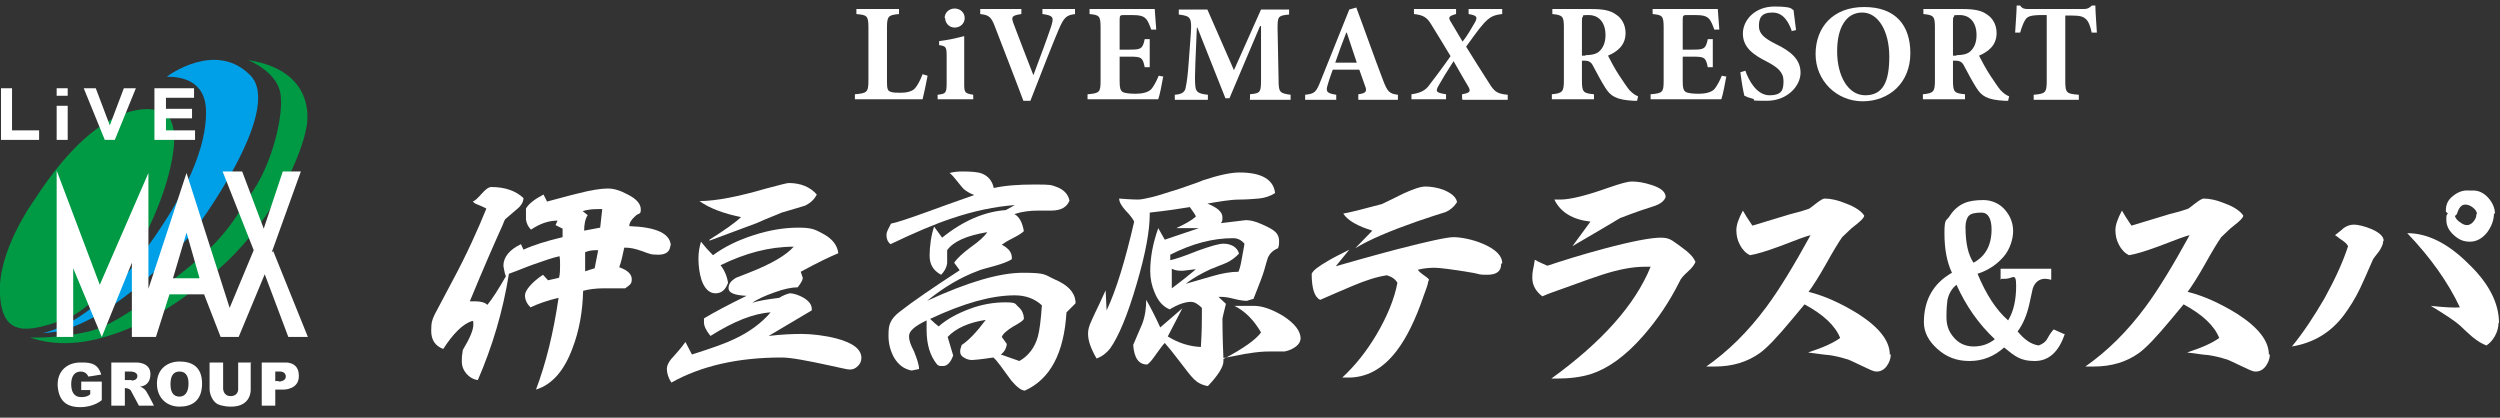 <?xml version="1.0" encoding="UTF-8"?>
<svg xmlns="http://www.w3.org/2000/svg" version="1.1" viewBox="0 0 498.6 83.3">
  <rect x="0" y="0" width="498.6" height="83.3" fill="#333333" stroke="none"/>
  <defs>
    <style>
      .cls-1 {
        fill: #fff;
      }

      .cls-2 {
        fill: #094;
      }

      .cls-3 {
        fill: #00a0e9;
      }
    </style>
  </defs>
  <!-- Generator: Adobe Illustrator 28.7.5, SVG Export Plug-In . SVG Version: 1.2.0 Build 176)  -->
  <g>
    <g id="_レイヤー_1" data-name="レイヤー_1">
      <g>
        <path class="cls-1" d="M185,15.1c-.2,1.2-.8,3.9-1,4.7h-13.5v-1c2.4-.2,2.7-.4,2.7-2.7V5.5c0-2.4-.3-2.5-2.4-2.7v-1h8.5v1c-2.1.2-2.4.4-2.4,2.7v10.8c0,1.3.1,1.8.7,2,.5.2,1.2.2,2.1.2s2.2-.2,2.8-.9c.5-.6,1-1.5,1.5-2.8l1,.3Z"/>
        <path class="cls-1" d="M187,19.8v-.9c1.6-.2,1.8-.3,1.8-2.3v-5.5c0-1.8-.2-1.9-1.5-2.1v-.8c1.7-.2,3.5-.6,5-1v9.4c0,1.9.1,2,1.8,2.3v.9h-7.1ZM188.4,3.6c0-1.1.9-1.9,2-1.9s2,.8,2,1.9-.9,1.9-2,1.9-1.9-.9-1.9-1.9Z"/>
        <path class="cls-1" d="M214.5,2.8c-1.8.2-2.3.6-3.4,3.2-.9,2.1-3.4,8.4-5.6,14.1h-1.4c-1.9-5.1-4.5-11.7-5.6-14.6-.8-2.2-1.3-2.5-3-2.7v-1h8.2v1c-2,.3-2,.6-1.6,1.8.8,2.2,3,7.8,4,10.4h0c1.5-4,2.7-7.2,3.5-9.6.6-1.9.6-2.3-1.7-2.6v-1h6.5v1Z"/>
        <path class="cls-1" d="M232,15.2c-.2,1.2-.7,3.8-1,4.6h-14.1v-1c2.4-.2,2.6-.4,2.6-2.7V5.5c0-2.4-.3-2.5-2.2-2.7v-1h13c0,.5.2,2.4.3,4.1h-1c-.3-.8-.6-1.7-1.1-2.2-.5-.5-1.2-.7-2.8-.7h-1.3c-1,0-1.1,0-1.1,1v5.9h1.9c2.3,0,2.7-.1,3.1-2.1h1v5.6h-1c-.4-2-.7-2.1-3.1-2.1h-1.9v4.8c0,1.3.1,2,.7,2.3.5.2,1.4.3,2.5.3s2.4-.2,3.1-.9c.5-.6,1-1.5,1.5-2.7l1,.2Z"/>
        <path class="cls-1" d="M249.3,19.8v-1c2.1-.2,2.2-.4,2.2-3V5.2h-.2l-6.1,14.4h-.8l-5.6-14.1h-.1l-.3,7.2c-.1,2.3-.1,3.6,0,4.5.1,1.2.7,1.5,2.5,1.7v1h-6.6v-1c1.5-.1,2.1-.6,2.2-1.6.2-.9.4-2.3.6-5.2l.4-5.4c.2-3.2,0-3.5-2.4-3.8v-1h5.7l5.3,12.1,5.4-12.1h5.6v1c-2.2.2-2.3.4-2.3,2.7l.2,10.3c0,2.5.2,2.7,2.4,3v1h-8.2Z"/>
        <path class="cls-1" d="M270.9,19.8v-1c1.6-.2,1.8-.6,1.3-1.8-.3-.8-.7-2-1.1-3.1h-5.3c-.3.9-.7,1.9-1,3-.4,1.3-.3,1.7,1.7,2v1h-6.2v-1c1.9-.2,2.2-.5,3.1-2.8l5.7-14.2,1.4-.4c1.8,4.8,3.5,9.7,5.3,14.4.9,2.4,1.3,2.8,3,3v1h-7.9ZM268.5,6.5h0c-.8,2-1.5,4-2.2,6h4.3l-2-6Z"/>
        <path class="cls-1" d="M291.6,19.8v-1c1.8-.3,1.7-.7,1.2-1.6-.3-.5-.9-1.5-2.9-5-1.3,2-2.4,3.8-3,4.9-.7,1.2-.4,1.4,1.5,1.7v1h-6.9v-1c1.5-.2,2.5-.6,3.3-1.5,1-1.3,2.9-3.8,4.5-6.1-1.3-2.2-2.5-4.1-3.9-6.4-.8-1.3-1.5-1.8-3.4-2v-1h8.4v1c-1.5.4-1.5.7-1.2,1.3.5.9,1.4,2.3,2.5,4.2.9-1.1,1.8-2.7,2.5-3.9.5-1,.4-1.3-1.3-1.6v-1h6.7v1c-1.8.2-2.5.6-3.7,1.9-1,1.1-2.1,2.7-3.5,4.6,1.6,2.6,3,4.8,4.6,7.3,1.1,1.8,1.7,2.1,3.7,2.3v1h-8.9Z"/>
        <path class="cls-1" d="M326.6,20.1c-.2,0-.5,0-.8,0-3.5-.2-4.6-.9-5.7-2.7-.7-1.1-1.5-2.6-2.3-4.1-.4-.9-.9-1.2-1.8-1.2h-.5v4c0,2.3.3,2.5,2.4,2.7v1h-8.4v-1c2.1-.2,2.4-.5,2.4-2.7V5.5c0-2.2-.2-2.5-2.3-2.7v-1h7.8c2.4,0,3.8.3,4.9,1.1,1.1.7,1.9,2,1.9,3.7,0,2.4-1.6,3.7-3.5,4.5.4.8,1.4,2.7,2.2,3.9,1,1.5,1.6,2.4,2.1,3,.6.6,1.1,1,1.7,1.2l-.2.9ZM316.2,11c1.2,0,2.1-.2,2.7-.7.9-.8,1.3-1.9,1.3-3.3,0-2.9-1.7-4-3.3-4s-1.1.1-1.2.3c-.2.2-.2.4-.2,1v6.8h.7Z"/>
        <path class="cls-1" d="M344.3,15.2c-.2,1.2-.7,3.8-1,4.6h-14.1v-1c2.4-.2,2.6-.4,2.6-2.7V5.5c0-2.4-.3-2.5-2.2-2.7v-1h13c0,.5.2,2.4.3,4.1h-1c-.3-.8-.6-1.7-1.1-2.2-.5-.5-1.2-.7-2.8-.7h-1.3c-1,0-1.1,0-1.1,1v5.9h1.9c2.3,0,2.7-.1,3.1-2.1h1v5.6h-1c-.4-2-.7-2.1-3.1-2.1h-1.9v4.8c0,1.3.1,2,.7,2.3.5.2,1.4.3,2.5.3s2.4-.2,3.1-.9c.5-.6,1-1.5,1.5-2.7l1,.2Z"/>
        <path class="cls-1" d="M357.4,6.3c-.6-1.7-1.6-3.8-3.9-3.8s-2.7,1.2-2.7,2.7,1,2.4,3.4,3.6c2.9,1.4,4.9,3,4.9,5.7s-2.7,5.6-6.7,5.6-2-.1-2.8-.4c-.8-.2-1.3-.4-1.7-.6-.2-.7-.6-3-.8-4.7l1-.3c.6,1.8,2.2,4.9,4.8,4.9s2.8-1.2,2.8-2.9-1.2-2.7-3.3-3.8c-2.8-1.4-4.8-2.9-4.8-5.6s2.4-5.4,6.3-5.4,3.3.6,3.8.7c.1,1,.3,2.2.5,4l-.9.2Z"/>
        <path class="cls-1" d="M381,10.6c0,6-4.3,9.6-9.5,9.6s-9.4-4.1-9.4-9.4,3.4-9.4,9.7-9.4,9.2,3.7,9.2,9.2ZM366.4,10.3c0,4.7,2.1,8.7,5.6,8.7s4.8-2.6,4.8-7.7-2.2-8.8-5.4-8.8-5,3-5,7.7Z"/>
        <path class="cls-1" d="M400.6,20.1c-.2,0-.5,0-.8,0-3.5-.2-4.6-.9-5.7-2.7-.7-1.1-1.5-2.6-2.3-4.1-.4-.9-.9-1.2-1.8-1.2h-.5v4c0,2.3.3,2.5,2.4,2.7v1h-8.4v-1c2.1-.2,2.4-.5,2.4-2.7V5.5c0-2.2-.2-2.5-2.3-2.7v-1h7.8c2.4,0,3.8.3,4.9,1.1,1.1.7,1.9,2,1.9,3.7,0,2.4-1.6,3.7-3.5,4.5.4.8,1.4,2.7,2.2,3.9,1,1.5,1.6,2.4,2.1,3,.6.6,1.1,1,1.7,1.2l-.2.9ZM390.2,11c1.2,0,2.1-.2,2.7-.7.9-.8,1.3-1.9,1.3-3.3,0-2.9-1.7-4-3.3-4s-1.1.1-1.2.3c-.2.2-.2.4-.2,1v6.8h.7Z"/>
        <path class="cls-1" d="M417.2,6.6c-.3-1.4-.7-2.4-1.2-2.8-.5-.5-1.2-.7-2.8-.7h-1.3v13.1c0,2.4.3,2.5,2.7,2.7v1h-9v-1c2.3-.2,2.6-.4,2.6-2.7V3h-.9c-2.3,0-2.8.3-3.2.7-.4.5-.8,1.4-1.2,2.8h-1c.1-2,.3-4,.3-5.4h.7c.4.6.8.7,1.6.7h11.1c.7,0,1.1-.2,1.6-.7h.7c0,1.2.2,3.6.3,5.4h-1Z"/>
        <path class="cls-1" d="M133.7,48.8c0,1.3-.8,2-2.4,2s-1.8-.2-3.2-.7c-1.4-.5-2.4-.7-3.2-.7s-.3,0-.4,0c-.3,1.5-.6,2.8-1,3.9,1.7.6,2.5,1.4,2.5,2.4s-.4,1.1-1.3,1.8c-1.4,0-2.8,0-4.2,0-1.7,0-3.1.2-4.2.5-.1,4.2-.8,8-2.1,11.4-1.7,4.6-4.1,7.3-7.3,8.3,2-5.3,3.5-11.4,4.5-18.3-2.1.5-3.9,1.1-5.6,1.9-.7-.7-1.1-1.5-1.1-2.4s1.2-2.5,3.6-4.1l1,1.1,2.2-.5c.2-.8.2-1.7.2-2.5s0-1.2-.1-1.8c-1.4.3-3.1.9-5.1,1.6-1.7.6-3.3,1.3-5,1.9-1.2,7.5-3.3,14.5-6.2,21.2-.9-.1-1.7-.6-2.3-1.3-.6-.7-.9-1.5-.9-2.4s0-.9.2-2.3c1.4-2.3,2.1-4,2.1-5s0-.6-.2-.8c-1.9.6-3.8,2.5-5.8,5.6-1.6-.6-2.4-1.8-2.4-3.6s.2-2.2.7-3.3c0,0,1.2-2.3,3.5-6.6,2.9-5.4,5.1-10.3,6.8-14.5,0,0-.7-.4-2-.9-.3-.1-.5-.3-.7-.5.5-.2,1-.7,1.8-1.6s1.4-1.3,1.9-1.3c2.6,0,4.8.7,6.4,2.2,0,.8-.5,1.6-1.4,2.3-.7.6-1.4,1.2-2.1,1.8-.2.1-.4.6-.7,1.4-1.5,3.3-3.7,8.3-6.5,15.1.4,0,.7,0,1.1,0,1,0,1.9.2,2.4.7,1-1.2,2.2-3.1,3.7-5.7,0,0-.2-.4-.3-1-.1-.6-.2-.9-.2-1.1,0-1.7,1.2-3.2,3.5-4.3l.5,1.1c1.9-.9,4.5-1.7,7.8-2.5v-1.7c0,0-1.4-.7-1.4-.7l.4-.9c-1.8,0-3.5.6-5.3,1.8-.6-.6-.9-1.3-1-2,0-.7,0-1.5,0-2.2.5-.9,1.6-1.8,3.5-2.8l.7,1.4c2-.5,4-1.1,6.1-1.6,2.7-.7,4.7-1,6-1s2.5.4,4,1.2c1.8.9,2.6,1.9,2.6,3s-.4.6-1.1,1.3c-.8.7-1.2,1.4-1.2,2,5.5.2,8.3,1.5,8.3,4.1ZM120.1,41.7c-.3,0-.6,0-.9,0-1,0-2,.1-3,.4l1,.8c-.5.8-.7,1.9-.7,3.1l3.2-.6.4-3.6ZM119.3,49.9c-.2,0-.4,0-.5,0-.7,0-1.4.1-2.1.4,0,.4,0,.7,0,1v.6c0,.7,0,1.4,0,2.2l1.9-.6.7-3.6Z"/>
        <path class="cls-1" d="M171.8,71.3h0c0,.7-.2,1.2-.7,1.7-.5.5-1,.7-1.6.7s-1.6-.3-4-.8c-4.6-1-7.8-1.6-9.6-1.6-8.8,0-16.1,1.7-22,5-.6-.9-.9-1.9-.9-2.7s.5-1.7,1.5-2.7c.5-.6,1.3-1.4,2.2-2.7l1.3,2.5c4.1-1.3,6.9-2.3,8.5-3.1,3-1.4,5.4-3.2,7.2-5.3-3.4.2-7.4,1.8-12,4.7-.9-1.1-1.3-2-1.3-2.7v-.8c2-1.2,4.8-2.7,8.5-4.5-2.4-.1-3.6-.6-3.6-1.5s.5-1.5,1.5-2.1c0,0,1-.4,2.8-1.1,4.3-1.7,7.2-3.4,8.7-5.1-4.9,0-9.7,1.3-14.6,3.7.8,1,1.3,2.2,1.5,3.5-.5,1.4-1.3,2.1-2.5,2.1s-2.2-.9-2.8-2.7c-.4-1.3-.6-2.7-.6-4.2s.2-2.2.5-3.4c.7.9,1.5,1.8,2.4,2.7,2.3-1.7,5-3,8.1-4,3.1-1,6.1-1.5,8.9-1.5s3.4.4,4.9,1.2c1.9,1,2.9,2.3,3.1,3.9-1.7.7-4.2,1.9-7.5,3.7l.4,1.2c0,.5-.4,1.1-1,1.9-1.1,0-2.7.3-4.6,1-2,.7-3.5,1.4-4.5,2.1,1.2-.4,3-.7,5.4-1,.8-.5,1.6-.8,2.1-.9.9,0,1.9.4,2.8.9,1.1.7,1.6,1.4,1.6,2.2v.3l-8.6,5.1c2.5-.3,4.7-.4,6.6-.4s4.6.3,6.9.9c3.4.9,5,2.2,5,3.9ZM162.9,38.8c-.5,1-1.3,1.7-2.3,2.2-1,.3-2.6.8-4.7,1.4-1.1.5-2.8,1.1-5,2.1l-9.4,3.5v-.2c2.7-1.7,4.9-3.2,6.3-4.5-3.4-.7-6.2-1.7-8.3-3.2,3.3,0,7.8-.9,13.3-2.5,2.6-.7,4.2-1.1,4.5-1.1,2.4,0,4.3.8,5.6,2.3Z"/>
        <path class="cls-1" d="M214.5,60.5l-1.8,1.8c-.5,8.1-3.2,13.3-8.3,15.6-.7,0-1.6-.7-2.7-2-.7-1-1.5-2-2.2-3-.6-.8-1-1.3-1.4-1.6-2.6.4-4,.5-4.2.5-.5,0-1-.1-1.5-.4-.6-.3-.9-.7-.9-1.2s0-.5.3-1.4c1.4-.9,3-2.6,4.8-5-3.3.5-5.9,1.6-7.6,3.4l1.1,3.7c-.5,1.4-1.2,2.1-2,2.1s-.8,0-1.2-.3c-1.4-1.7-2.1-4-2.1-6.9s0-1.3,0-1.9c-2.3,1.1-3.5,2.1-3.5,3.1s.3,1.7,1,3.1c.6,1.5,1,2.7,1,3.5l-1.5.3c-1.5-.3-2.6-1.1-3.5-2.6-.7-1.3-1.1-2.7-1.1-4.3s.1-2,.4-2.7c.3-.7.9-1.4,1.8-2.1,2.8-2.2,6.8-4.9,12-8.3l-1.1-1.5c.6-.9,1.7-1.9,3.3-3.1,1.7-1.2,2.8-2.2,3.3-3-4.2.7-6.8,1.9-8,3.6,0,1.5,0,2.4,0,2.6-.1.8-.5,1.6-1.2,2.3-1.5-.8-2.3-2-2.3-3.8s.3-4.1.9-5.8l1.6,2.2c4.2-3.4,8.5-5.2,12.7-5.5l1.8-1c-4,.3-8.3,1.2-12.7,2.7-3.3,1.1-7.3,2.8-12.1,5.1-.6-.5-.8-1.1-.8-1.8s.3-1.1.9-2.3c1.1-.2,3.5-1,7.1-2.3,2.1-.8,5.3-1.9,9.5-3.4-.8-.3-1.5-.7-2.1-1.2-.2-.2-.7-.8-1.5-1.8-.4-.5-.8-1-1.3-1.4.7-.2,1.5-.3,2.5-.3,1.8,0,3.1.1,3.9.4,1.3.5,2.1,1.5,2.4,2.9,2.2-.5,4.9-.7,8.2-.7s3.2.1,4.1.4c1.5.5,2.5,1.4,2.8,2.8-.5,1.3-1.7,2-3.6,2s-.8,0-1.4,0c-.6,0-1,0-1.2,0-1.7,0-3.3.2-4.8.7,1,.5,1.6,1.7,1.9,3.4-.4.4-1.2.9-2.2,1.4-1,.5-1.8,1-2.2,1.3,1.3.7,2,1.5,2,2.6v.3c-.8.5-1.9.9-3.3,1.3-1.8.5-3,.8-3.4,1-3.5,1.3-6.9,3.3-10.2,6,8-3.7,14.4-5.6,19.1-5.6s4.3.4,6.3,1.3c2.6,1.1,4,2.5,4.2,4.4ZM207.8,60.9c-1.4-1.3-3.2-2-5.4-2-4.7,0-10.3,1.6-16.9,4.7.6.6,1.2,1.1,1.7,1.5,1.7-1.5,3.8-2.6,6.2-3.5,2.4-.9,4.8-1.3,7.1-1.3s1.9.3,2.6.9c.7.6,1.1,1.4,1.1,2.4-.1.3-.8.8-2.1,1.5-1.3.8-2.1,1.5-2.3,2.1l1,1.4c-.1.9-.5,1.6-1.2,2.1l3.7,1.3c1.8-1,3.1-2.7,3.7-4.9.3-1.1.6-3.2.8-6.3Z"/>
        <path class="cls-1" d="M259.4,67.4c0,.5-.2,1-.6,1.4-.7.7-1.6,1.1-2.6,1.3h-3c-1.2,0-2.6.1-4.3.4-.4,0-2,.4-4.9.9v.7c0,1-1,2.7-3.1,4.9-1.2-.2-2.1-.7-2.8-1.4-.7-.7-1.6-1.9-2.9-3.6-1.2-1.6-2.2-2.8-2.9-3.6-.4.4-.9,1.1-1.7,2.2-.7,1-1.2,1.7-1.8,2.1-1.7,0-2.6-1.3-2.8-3.9.4-.9,1-2.3,1.8-4.2.6-1.6.8-3.2.8-4.8.7,1.2,1.7,3.1,2.8,5.5l4.4-3.8-2.9,5.6c2.1,1.3,4.3,2,6.6,2.1.2-3.1.2-5.2.2-6.3v-1.5c-.8-.8-1.5-1.2-2.2-1.2-1.1,0-2.6.5-4.2,1.5-1.3-.5-2.3-1.6-3-3.3-.6-1.4-.9-2.8-.9-4.3,0-2.7.5-5.5,1.6-8.6l1.3,2.3,6.8-2.3h-4.5c1.7-.8,3-1.5,3.9-2.3h0c0-.2-.4-.8-1.2-1.9-1.8.3-4.4.7-8,1.1v.4c0,3.1-.8,7.7-2.6,13.8-1.8,6.2-3.6,10.5-5.3,12.9-.7.9-1.6,1.6-2.7,2-1.1-1.9-1.7-3.5-1.7-4.9s.5-2.2,1.4-4.2c.5-1,1.2-2.5,2.1-4.5l.2,4c1.9-4,3.7-9.9,5.5-17.7-.2-.4-.7-1.2-1.7-2.2-.8-.9-1.3-1.7-1.3-2.4,2.4.2,3.7.2,3.8.2.6,0,1.5-.2,2.8-.5,1.3-.3,2.9-.9,5-1.5,3.2-1.1,4.9-1.7,5-1.8,3.3-1.1,5.7-1.6,7.4-1.6,4.4,0,6.8,1.4,7.1,4.1-.9.6-2.1,1-3.3,1.1-1.3.1-2.5.2-3.8.2-1.8,0-4,.4-6.4.8,2,.8,3,1.7,3,2.7s-.1.8-.3,1.2l5-.6c.7,0,1.8.2,3.1.8,1.4.6,2.3,1.1,2.8,1.6s.7,1.1.7,1.8,0,.7-.2,1.4c-1,.4-1.6,1-2,1.8-.1.3-.4,1.2-.8,2.7-.2.7-.9,2.6-2.1,5.6l-.7.2c-.4.1-.6.2-.6.2-.6,0-1.4-.1-2.6-.4-1.1-.3-2-.4-2.6-.4s-.4,0-.5,0l1.5,1.4-.4,1.6c-.2.8-.3,1.3-.3,1.4,0,.7,0,3.4.2,8,4-2.1,6.5-3.9,7.5-5.3-1.4-2.4-3.1-4.2-5.3-5.3h3.9c1.7,0,3.6.7,5.8,2,2.3,1.5,3.5,3,3.5,4.6ZM248.3,48.7c-.7-.8-1.4-1.2-2.4-1.2-4,0-8.2,1.1-12.5,3.3v1.1c.9-.2,2.8-.8,5.5-1.9,2.5-.9,4.2-1.4,5.1-1.4s1.4.2,2,.5c.6.4,1,.9,1.1,1.5-.7.7-1.5,1.4-2.7,1.9-1,.4-2,.8-3,1.2-1.7.8-3.4,1.7-4.9,2.9,1.8-.5,3.5-1,5.2-1.5,2-.6,3.8-.9,5.3-.9.3-.7.5-1.6.7-2.8.3-1.7.5-2.6.5-2.8ZM238.4,53.7l-2.5.3c-.7,0-1.4,0-2.2-.4v3.9c1.9-1.4,3.5-2.7,4.7-3.7Z"/>
        <path class="cls-1" d="M299.4,52.6c0,1.5-.9,2.2-2.8,2.2s-1.2-.1-2.9-.4c-4.1-.7-6.7-1-7.6-1s-2.3.1-3.3.4c0,.2.6.7,1.6,1.4.3.2.5.4.6.6,0,.1-.2.3-.2.6,0,.2-.3,1.1-.9,2.7-1.6,4.7-3.4,8.3-5.3,10.8-2.8,3.7-6.1,5.5-10,5.4h-.9c2.6-2.4,4.9-5.3,6.9-8.7,2.1-3.6,3.5-7,4.1-10.2-.4-.7-1.1-1.2-2.1-1.5-2,.3-4.2,1-6.8,2.1-2.2.9-4.4,1.9-6.5,2.8-1.1-.5-1.7-2.2-1.7-5.2.3-.7,1.4-1.5,3.3-2.6,1-.6,2.4-1.3,4.2-2.2l-2.7,3.3c3.2-.9,7.3-2.1,12.3-3.4,6.2-1.6,9.9-2.4,11.2-2.4s3.7.4,5.8,1.3c2.6,1.1,3.9,2.4,3.9,3.9ZM290.6,40.3c-.5.8-1.2,1.5-2.3,2-1.3.4-3.2,1-5.8,1.9-5.4,1.9-9.4,3.6-12.2,5.3l3.4-3.5c-2.9-.9-4.9-2-5.8-3.4,1.7-.3,4.3-1,7.7-1.9,0,0,1.5-.7,4.3-2.1,2-.9,3.4-1.4,4.4-1.4s2.4.2,3.7.7c1.6.7,2.5,1.5,2.6,2.5Z"/>
        <path class="cls-1" d="M338.2,52.1c-.2.6-.7,1.3-1.6,2.1s-1.4,1.4-1.6,1.9c-2,4-4.4,7.6-7.3,10.9-3.5,4-7,6.5-10.4,7.6-1.9.6-4.2.9-6.8.9h-1.1c10.1-7.3,16.7-14.7,19.8-22.3-.4,0-.8,0-1.2,0-2.3,0-5.1.5-8.5,1.6-1,.3-3.8,1.3-8.2,2.9-.8.3-2.1.7-3.7,1.4-1.3-1-2-2.2-2-3.7s.2-1.5.5-3.6c.8.5,1.7.8,2.5,1.2,3-1,6.8-2.2,11.3-3.4,5.6-1.5,9.4-2.2,11.3-2.2s2.3.6,3.9,1.7c1.7,1.2,2.7,2.2,3,3.1ZM332.2,39.3h0c-.3.8-1,1.3-2,1.7-1.6.5-4,1.3-7.1,2.5-2,1.2-5.2,3.1-9.5,5.6l3.6-4.9c-3.6-.4-6-1.9-7.2-4.4.5,0,.9,0,1.2,0,2,0,5.2-.8,9.7-2.4,2.3-.8,3.8-1.2,4.5-1.2,1.2,0,2.5.2,4,.7,1.9.6,2.8,1.4,2.8,2.4Z"/>
        <path class="cls-1" d="M377.1,70.7c0,.8-.3,1.6-.8,2.3-.5.7-1.2,1.1-2,1.1s-1.3-.4-2.9-1.1c-1.9-.9-2.9-1.4-3.2-1.4-.9-.3-2.1-.6-3.5-.8-.5,0-1.8-.2-4.1-.5,3.1-1,5.2-2,6.4-2.9-1-2.5-3.4-4.7-7.1-6.7l-2.5,3c-2.9,3.5-5,5.7-6.4,6.7-2.5,1.8-5.5,2.7-9,2.7s-1,0-1.7,0c4.3-3,8.3-6.9,12-11.9,2.6-3.5,5.5-8.3,8.8-14.3-.9.2-3,1-6.1,2.2-2.7,1-4.7,1.6-6,1.8-.8-.4-1.5-1.1-2-2.1-.5-.9-.7-1.9-.7-2.9s.4-2.2,1.3-3.9c.4.7,1,1.7,1.9,3l7.6-2.3c.8-.2,2-.5,3.5-1,.2,0,.8-.5,1.7-1.2.8-.6,1.3-.9,1.6-.9,1.2,0,2.6.3,4.3,1,1.9.7,3.1,1.6,3.6,2.4,0,.4-.7,1.1-2,2.1-.7.5-1.4,1.3-2.4,2.2-.7,1-1.8,2.8-3.3,5.5-1.3,2.3-2.5,4.2-3.4,5.4,3.2.8,6.5,2.3,9.9,4.4,4.2,2.7,6.3,5.4,6.3,8.1Z"/>
        <path class="cls-1" d="M411.8,66.6c-1.2,3.6-3.2,5.4-6,5.4s-3.9-.9-6.1-2.7c-2,1.8-4.3,2.7-6.9,2.7s-4.6-.8-6.4-2.4c-1.8-1.6-2.7-3.4-2.7-5.3,0-4.5,1.9-7.8,5.6-9.9-1-2.1-1.5-4.7-1.5-7.9s.4-2.3,1.1-3.5c.7-1.1,1.7-2,2.9-2.5.9-.4,2.2-.6,3.8-.6s3.3.7,4.4,2.1c1,1.2,1.5,2.6,1.5,4.1s-.6,3.6-1.9,5.1c-1.3,1.5-3,2.7-5.2,3.4,1.7,4.1,3.7,7.2,6.1,9.3,1.1-1.8,1.6-4.1,1.6-6.9s-.7-1.4-2.1-1.4-.7,0-1,.2v-2.2h10.1v2.2c-.4-.1-.9-.2-1.2-.2-1.2,0-2.1.7-2.5,2-.2,1.1-.5,2.1-.7,3.2-.5,2.1-1.2,3.8-2.3,5.3,1.3,1.6,2.7,2.6,4.2,2.8.8-.3,1.4-.7,1.8-1.5.5-.9.9-1.4,1.2-1.7l2,.9ZM397.8,67.6c-3.2-3-5.7-6.6-7.6-10.8-.9.7-1.5,1.7-1.8,3-.1.7-.2,1.8-.2,3.4s.4,2.8,1.3,3.9c1,1.3,2.4,2,4.1,2s3-.5,4.2-1.4ZM397.2,45.8c0-2.2-.7-3.4-2-3.4s-2.1.2-2.5.6c-.4.4-.7,1.2-.7,2.2,0,3.2.5,5.6,1.6,7.2,2.4-1.3,3.6-3.5,3.6-6.7Z"/>
        <path class="cls-1" d="M452.7,70.7c0,.8-.3,1.6-.8,2.3-.5.7-1.2,1.1-2,1.1s-1.3-.4-2.9-1.1c-1.9-.9-2.9-1.4-3.2-1.4-.9-.3-2.1-.6-3.5-.8-.5,0-1.8-.2-4.1-.5,3.1-1,5.2-2,6.4-2.9-1-2.5-3.4-4.7-7.1-6.7l-2.5,3c-2.9,3.5-5,5.7-6.4,6.7-2.5,1.8-5.5,2.7-9,2.7s-1,0-1.7,0c4.3-3,8.3-6.9,12-11.9,2.6-3.5,5.5-8.3,8.8-14.3-.9.2-3,1-6.1,2.2-2.7,1-4.7,1.6-6,1.8-.8-.4-1.5-1.1-2-2.1-.5-.9-.7-1.9-.7-2.9s.4-2.2,1.3-3.9c.4.7,1,1.7,1.9,3l7.6-2.3c.8-.2,2-.5,3.5-1,.2,0,.8-.5,1.7-1.2.8-.6,1.3-.9,1.6-.9,1.2,0,2.6.3,4.3,1,1.9.7,3.1,1.6,3.6,2.4,0,.4-.7,1.1-2,2.1-.7.5-1.4,1.3-2.4,2.2-.7,1-1.8,2.8-3.3,5.5-1.3,2.3-2.5,4.2-3.4,5.4,3.2.8,6.5,2.3,9.9,4.4,4.2,2.7,6.3,5.4,6.3,8.1Z"/>
        <path class="cls-1" d="M475.3,48.1c0,.6-.3,1.2-.8,2-.7.9-1.2,1.5-1.3,1.8-1.1,2.6-2,4.5-2.5,5.6-1,2.1-2.1,3.8-3.2,5.3-2.6,3.5-6.1,5.6-10.4,6.3,2.3-2.8,4.4-6,6.5-9.6,2.1-3.8,3.7-7.3,4.7-10.4-.2-.4-.6-.8-1.2-1.2-.5-.3-.9-.7-1.4-1,.6-.5,1.2-.9,1.7-1.4.7-.5,1.4-.7,2.1-.7s2.1.3,3.5.9c1.6.7,2.4,1.5,2.4,2.3ZM498.3,64.4c0,.8-.2,1.7-.7,2.6-.5.9-1.1,1.5-1.7,1.9-.8-.3-1.7-.8-2.8-1.7-.8-.7-1.7-1.5-2.5-2.3-.9-.8-2.8-2.1-5.8-3.9,2.7.3,4.7.4,5.8.3-2.3-4.9-5.8-9.9-10.5-14.8,4.1,0,8.2,2.1,12.2,6.1,4.1,3.9,6.1,7.9,6.1,11.8ZM497.4,42.5c0,1.4-.5,2.7-1.4,3.9-1,1.2-2.1,1.8-3.4,1.8s-2.2-.4-3.2-1.3c-1-.9-1.5-1.9-1.5-3s0-.9.3-1.3l-.4-.4v-.2c0-1.2.4-2.1,1.4-2.9s2-1.2,3.2-1.1h.9c1.2,0,2.2.6,3,1.5.8.9,1.3,2,1.3,3.2ZM494,42.7c0-.5-.3-.9-.8-1.3-.5-.4-1-.6-1.5-.6-.8,0-1.3.6-1.7,1.9l-.4.4c.2.5.5.9,1,1.2.5.4,1,.6,1.4.6s.9-.2,1.3-.7c.4-.5.6-.9.6-1.5Z"/>
      </g>
      <g>
        <path class="cls-2" d="M49.5,12s5.6,2.2,6.4,6.5c.8,4.3-1.6,13.9-5.4,19.5-3.8,5.6-5.2,9.5-15.4,17.3,0,0-10.7,9.1-17,10.7-6.3,1.6-12.1,1.3-12.1,1.3,0,0,4.9,2.1,12.1.6,7.2-1.5,16.3-5.6,26.7-15.3,10.4-9.7,15.4-22.1,16.3-27.1,0,0,2.8-11.2-11.5-13.5Z"/>
        <path class="cls-3" d="M33.4,15.2s9.6-7.2,16.5-.2c7,7-11.4,31.3-11.4,31.3,0,0-17,20.1-30,20.1,0,0,9-1.2,19.1-14.7,10.2-13.5,13.5-22.7,13.5-29.3s-5.3-7.1-7.8-7.1Z"/>
        <path class="cls-2" d="M31.7,22.1s-10.6-4.3-24.8,17.7c0,0-7.5,10.2-6.9,19,.5,8.7,5.8,7.4,12.9,4.9,7.1-2.6,15-14.9,16.1-16.9,1-2,5-10.1,5.7-17.8.4-5.4-1.7-6.6-2.9-6.9Z"/>
        <path class="cls-1" d="M54.2,50.3l5.8-16.1h-3.6s-3.8,11.4-3.8,11.4l-4.3-11.4h-3.9s6.2,15.7,6.2,15.7l-4.8,11.5-8.6-26.9-7.6,23.1v-23.1s-9.7,22.3-9.7,22.3l-8.6-22.8v33.2h3.3v-13.7s5.7,13.7,5.7,13.7l6-14.8v14.8h4.8l2.7-8.5h6.9l3.3,8.5h3.6l5.2-12.5,4.7,12.5h3.9l-6.9-17.1ZM34.5,55.5l2.7-9.1,2.6,9.1h-5.3Z"/>
        <path class="cls-1" d="M16.2,77.8h1.8v.8s-.4.6-1.8.6-2-1-2-2.6.7-2.5,1.9-2.5c1.2,0,1.5,1,1.5,1,0,0,.9-.1,2.6-.4-.6-1.9-1.7-2.5-4.2-2.4-2.5,0-4.6,1.6-4.5,4.6.2,3,1.7,4.3,4.5,4.3,2.8,0,4.3-1.4,4.3-1.4v-3.7h-4.1v1.8ZM27.9,77.1s2.1,0,2.1-2.5c0-2.4-2.8-2.3-2.8-2.3h-5v8.6h2.7v-3.5c.9,0,1.2.5,1.2.5l1.6,3h3s-1-2-1.5-2.8c-.5-.8-1.3-1-1.3-1ZM26.2,75.8h-1.3s0-1.7,0-1.7h1.2s1.3,0,1.3.9-1.1.9-1.1.9ZM35.8,72.1c-2.3,0-4.5,1.4-4.5,4.4s2.1,4.6,4.5,4.6,4.5-1.1,4.5-4.6-2.2-4.4-4.5-4.4ZM35.8,79.1c-1.1,0-1.8-.7-1.8-2.5s.7-2.5,1.8-2.5,1.8.7,1.8,2.4-.7,2.6-1.8,2.6ZM50.2,72.3h-2.7v5.4s0,1.3-1.5,1.3-1.5-1.5-1.5-1.5v-5.2h-2.7s0,4.4,0,5.3c0,.9.5,2.4,1.6,3,1.1.5,2.5.5,2.5.5,4.3.1,4.1-3.4,4.1-3.4v-5.3ZM56.9,72.3h-4.7s0,8.6,0,8.6h2.7v-3.2h1.7s3.1,0,3-2.8c0-2.8-2.7-2.6-2.7-2.6ZM55.6,76h-.7v-1.9h1s1.1,0,1.1,1-1.4,1-1.4,1Z"/>
        <g>
          <g>
            <polygon class="cls-1" points=".2 17.6 .2 27.9 7.8 27.9 7.8 26 2.4 26 2.4 17.6 .2 17.6"/>
            <polygon class="cls-1" points="16.7 17.6 20.9 27.9 22.9 27.9 27.1 17.6 24.7 17.6 21.9 25 19.1 17.6 16.7 17.6"/>
          </g>
          <polygon class="cls-1" points="30.8 17.6 30.8 27.9 38.9 27.9 38.9 26 33.1 26 33.1 23.6 38.3 23.6 38.3 21.7 33.1 21.7 33.1 19.5 38.7 19.5 38.7 17.6 30.8 17.6"/>
          <g>
            <rect class="cls-1" x="11.3" y="21.1" width="2.2" height="6.8"/>
            <rect class="cls-1" x="11.3" y="17.6" width="2.2" height="1.5"/>
          </g>
        </g>
      </g>
    </g>
  </g>
</svg>